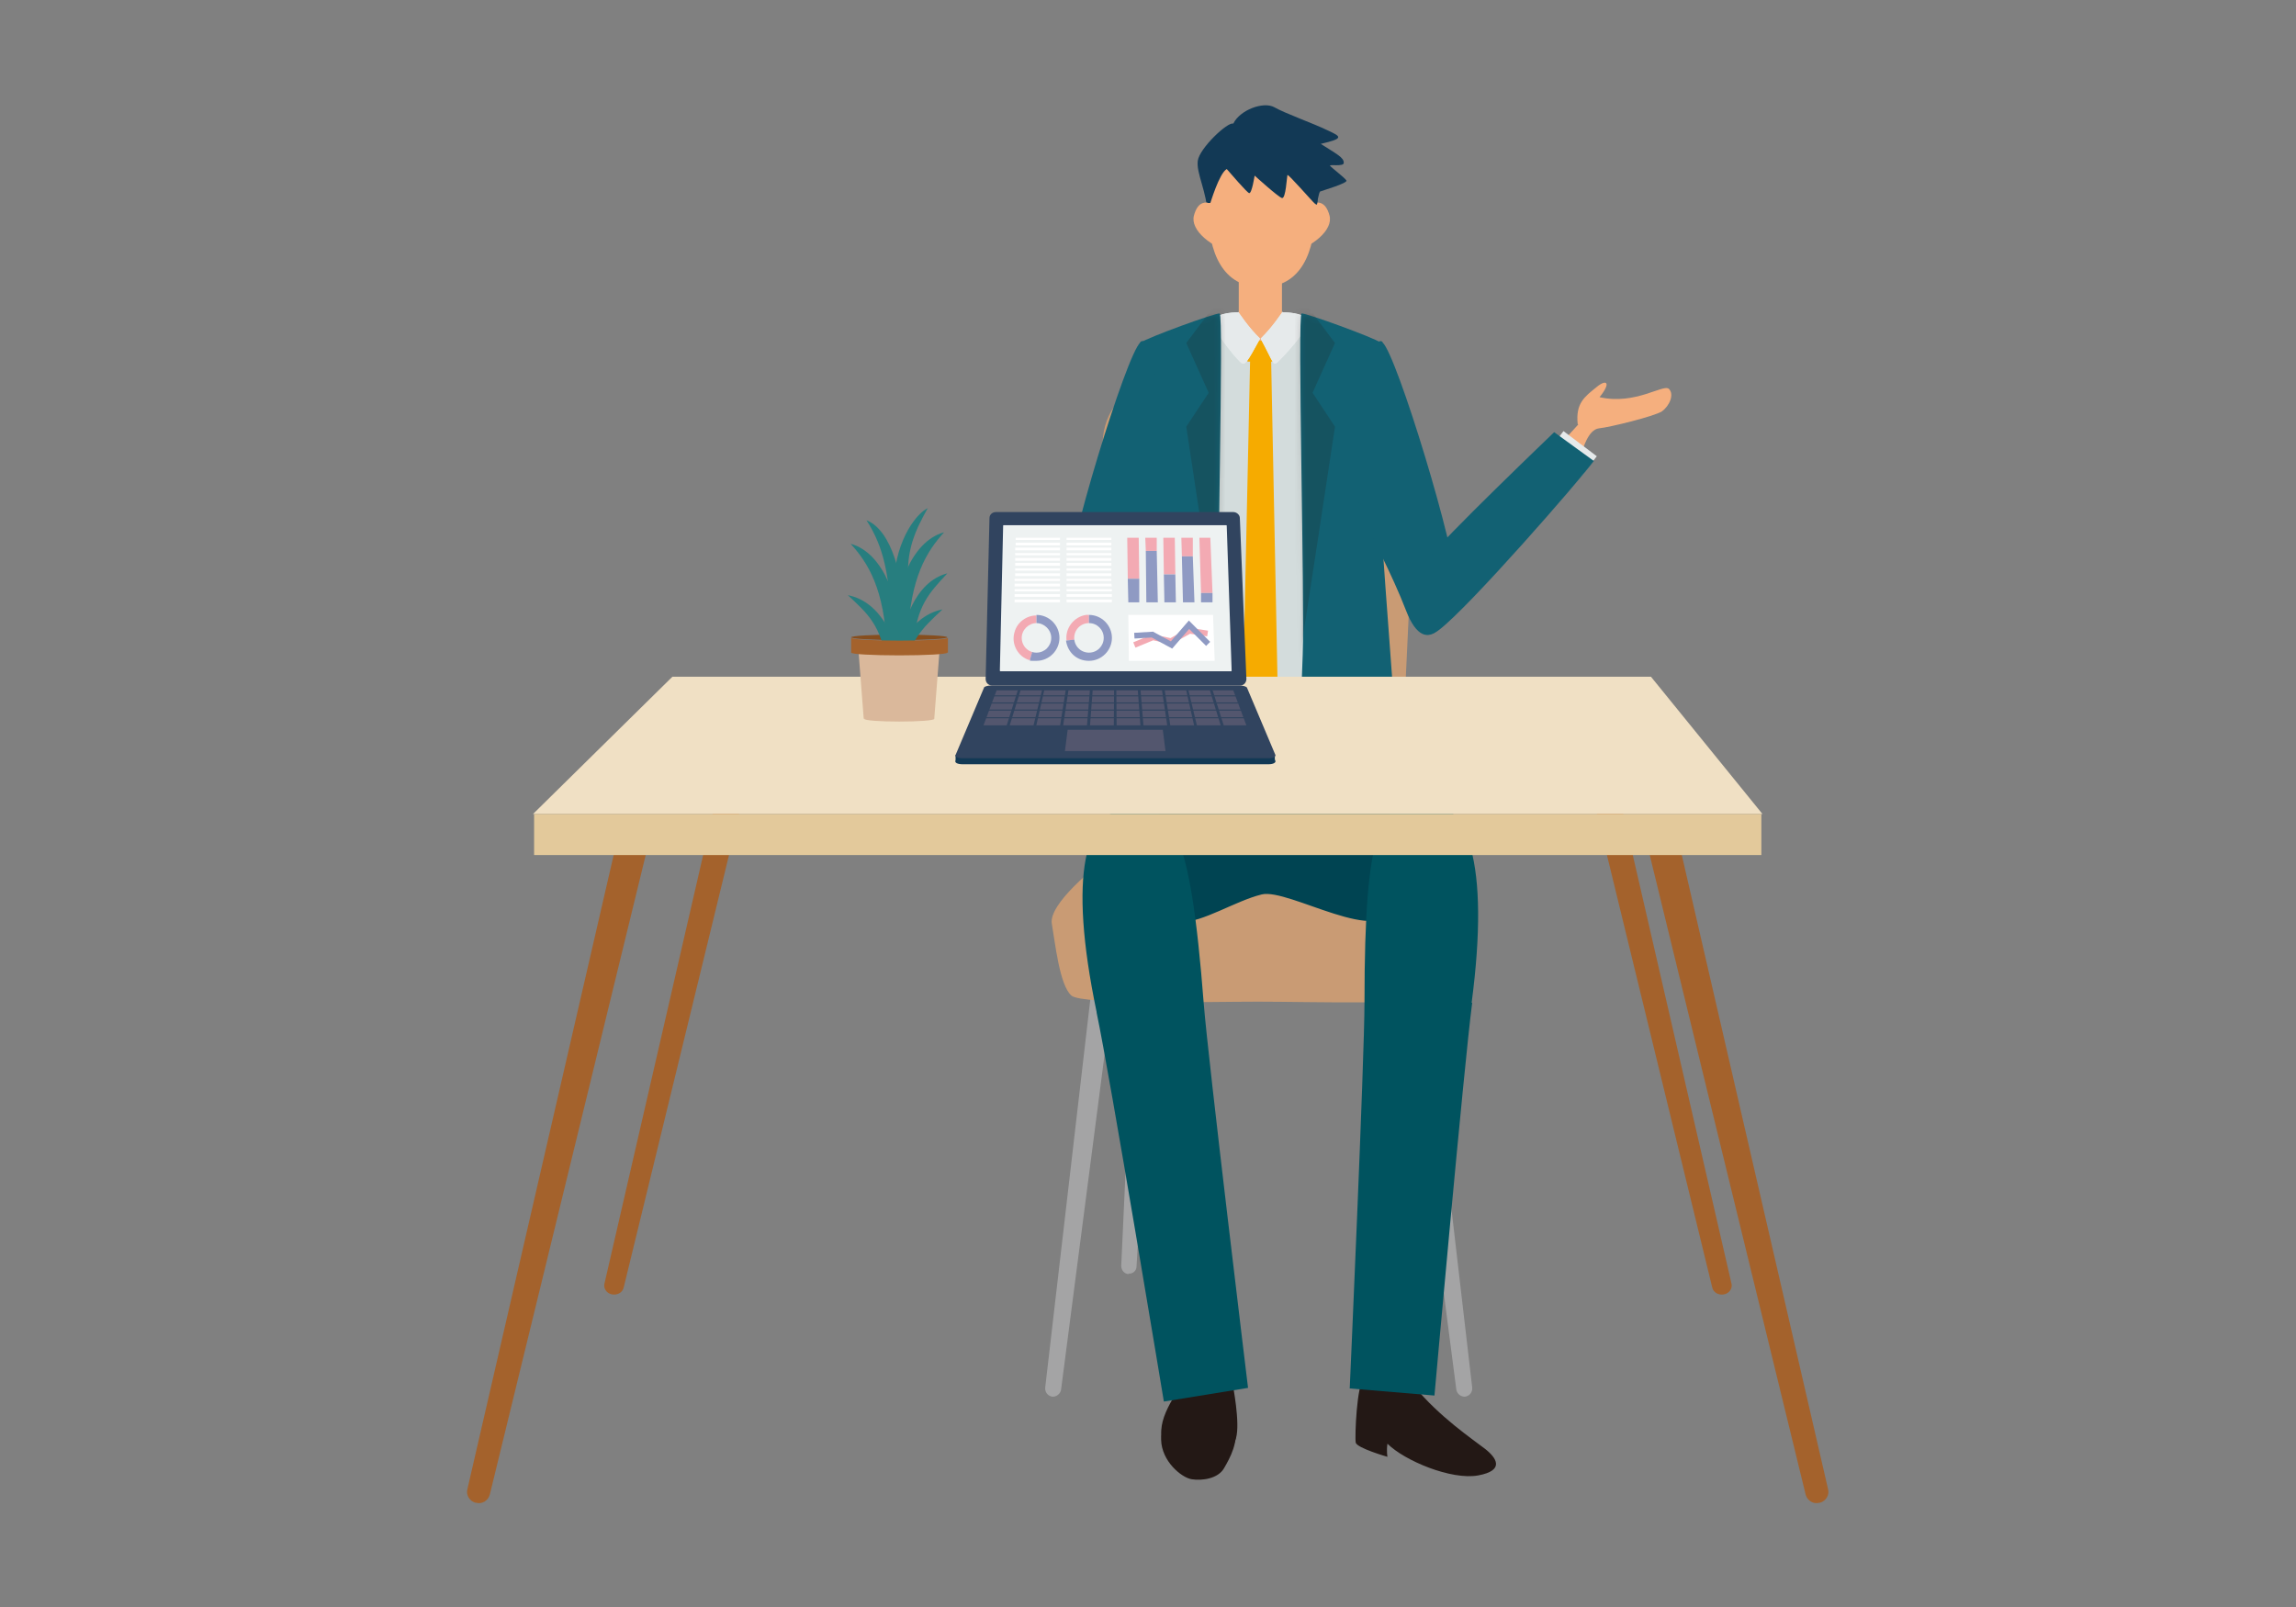 <?xml version="1.0" encoding="UTF-8"?>
<svg xmlns="http://www.w3.org/2000/svg" width="400" height="280" viewBox="0 0 400 280" fill="none">
  <rect x="0" y="0" width="400" height="280" fill="#808080" stroke="none"/>
  <path d="M106.574 225.523C105.621 225.332 105.05 224.379 105.336 223.521L128.097 124.676L132.669 125.725L108.669 224.284C108.478 225.237 107.526 225.714 106.574 225.523Z" fill="#A4622C"></path>
  <path d="M300.384 225.523C301.337 225.332 301.908 224.379 301.622 223.521L278.86 124.676L274.289 125.725L298.289 224.284C298.48 225.237 299.432 225.714 300.384 225.523Z" fill="#A4622C"></path>
  <path d="M183.334 243.348C182.573 243.252 182.001 242.585 182.096 241.727L191.906 157.275L195.811 157.752L184.858 242.108C184.763 242.871 184.001 243.443 183.239 243.348H183.334Z" fill="#A4A4A5"></path>
  <path d="M196.669 221.996C195.907 221.996 195.336 221.329 195.336 220.566L199.05 139.737L202.764 139.927L198.003 220.662C198.003 221.424 197.336 221.996 196.574 221.901L196.669 221.996Z" fill="#A4A4A5"></path>
  <path d="M255.238 243.348C256 243.252 256.571 242.585 256.476 241.727L246.666 157.275L242.762 157.752L253.714 242.108C253.809 242.871 254.571 243.443 255.333 243.348H255.238Z" fill="#A4A4A5"></path>
  <path d="M242.001 221.996C242.763 221.996 243.335 221.329 243.335 220.566L239.621 139.737L235.906 139.927L240.668 220.662C240.668 221.424 241.335 221.996 242.097 221.901L242.001 221.996Z" fill="#A4A4A5"></path>
  <path d="M242.856 147.267C243.904 145.265 246.095 93.602 246.571 78.256C247.047 65.769 233.142 63.959 222.571 63.768C221.618 63.768 220.476 63.768 219.333 63.768C218.19 63.768 217.142 63.768 216.095 63.768C205.428 64.054 191.618 65.769 192.095 78.352C192.666 93.698 194.761 145.36 195.809 147.362C189.904 151.365 182.761 157.656 183.237 160.897C183.809 164.138 184.571 171.668 186.666 173.479C188.666 175.1 210.38 174.528 219.237 174.528C228.095 174.528 249.809 175.195 251.809 173.479C253.904 171.763 254.761 164.233 255.237 160.897C255.809 157.656 248.571 151.365 242.666 147.362L242.856 147.267Z" fill="#C99B74"></path>
  <path d="M229.143 56.81H210V135.066H229.143V56.81Z" fill="#D3DCDC"></path>
  <path d="M274.858 73.871C274.477 70.249 276.096 69.106 278.096 67.485C279.906 65.96 280.763 66.627 278.667 69.201C284.953 70.631 289.81 66.818 290.763 67.771C291.715 68.724 290.858 70.726 289.525 71.679C288.191 72.537 280.477 74.443 278.572 74.634C276.667 74.825 275.715 78.447 275.715 78.447L272.953 76.159L274.953 73.967L274.858 73.871Z" fill="#F5AF7E"></path>
  <path d="M214.67 46.515C213.813 44.99 210.479 41.463 210.384 37.46C210.289 33.457 208.384 30.216 208.67 28.023C208.956 25.831 213.908 21.161 214.86 21.542C216.003 19.159 220.098 17.634 222.003 18.682C223.813 19.731 228.67 21.447 231.241 22.686C233.717 23.829 234.194 24.115 230.098 25.069C232.765 26.784 234.194 27.452 234.098 28.405C234.098 29.072 231.527 28.595 231.717 28.881C231.908 29.167 234.289 30.978 234.575 31.455C234.765 31.931 230.479 33.171 230.003 33.361C229.527 33.552 228.67 41.177 228.67 41.177L214.67 46.515Z" fill="#123955"></path>
  <path d="M229.143 36.411C229.143 43.942 226.667 50.042 219.81 50.042C212.953 50.042 210.477 43.942 210.477 36.411C210.477 28.881 214.667 22.781 219.81 22.781C224.953 22.781 229.143 28.881 229.143 36.411Z" fill="#F5AF7E"></path>
  <path d="M222.574 44.8C221.908 47.278 220.86 45.753 215.812 44.418C210.86 43.179 207.336 40.034 208.003 37.555C208.67 35.077 210.289 34.029 214.003 37.555C219.05 42.321 223.241 42.226 222.574 44.704V44.8Z" fill="#F5AF7E"></path>
  <path d="M217.05 44.8C217.717 47.278 218.765 45.753 223.812 44.418C228.765 43.179 232.289 40.034 231.622 37.555C230.955 35.077 229.336 34.029 225.622 37.555C220.574 42.321 216.384 42.226 217.05 44.704V44.8Z" fill="#F5AF7E"></path>
  <path d="M223.336 44.418H215.812V56.619H223.336V44.418Z" fill="#F5AF7E"></path>
  <path d="M212.477 55.094C212.477 58.811 215.619 59.86 219.619 59.86C223.619 59.86 226.762 58.811 226.762 55.094L219.715 53.664L212.572 55.094H212.477Z" fill="#F5AF7E"></path>
  <path d="M210.48 35.363H210.861C210.861 35.458 212.384 30.216 213.718 29.453C214.384 30.216 217.242 33.552 217.623 33.647C218.099 33.743 218.575 30.597 218.575 30.597C218.575 30.597 222.67 34.315 223.337 34.505C224.004 34.696 224.194 30.788 224.289 30.502C224.384 30.216 228.67 35.172 229.051 35.458C229.432 35.744 229.527 35.935 229.527 34.41C229.527 32.885 228.194 20.398 219.908 21.542C211.718 22.686 209.718 30.883 210.384 35.363H210.48Z" fill="#123955"></path>
  <path d="M221.431 61.671L219.622 61.194L217.812 61.671L216.574 119.053L219.622 122.675L222.574 119.053L221.431 61.671Z" fill="#F6AB00"></path>
  <path d="M221.908 63.005H217.336L216.574 59.383H222.574L221.908 63.005Z" fill="#F6AB00"></path>
  <path d="M215.716 54.331C215.716 54.331 217.525 57.096 219.525 59.002C217.144 63.386 216.858 63.768 216.096 63.101C214.954 62.052 210.954 57.096 211.43 55.856C212.096 54.331 215.716 54.427 215.716 54.427V54.331Z" fill="#E6EAEB"></path>
  <path d="M223.431 54.331C223.431 54.331 221.621 57.096 219.621 59.002C222.002 63.386 221.716 63.768 222.573 63.101C223.716 62.052 228.288 57.096 227.812 55.856C227.145 54.331 223.526 54.427 223.526 54.427L223.431 54.331Z" fill="#E6EAEB"></path>
  <path d="M215.716 54.331C215.716 54.331 217.525 57.096 219.525 59.002C217.144 63.386 216.858 63.768 216.096 63.101C214.954 62.052 210.954 57.096 211.43 55.856C212.096 54.331 215.716 54.427 215.716 54.427V54.331Z" fill="#E6EAEB"></path>
  <path d="M223.431 54.331C223.431 54.331 221.621 57.096 219.621 59.002C222.002 63.386 221.716 63.768 222.573 63.101C223.716 62.052 228.288 57.096 227.812 55.856C227.145 54.331 223.526 54.427 223.526 54.427L223.431 54.331Z" fill="#E6EAEB"></path>
  <path d="M198.765 59.669C199.908 58.811 211.717 54.522 212.479 54.617C213.241 54.617 211.908 104.564 212.288 114.096C212.669 123.628 212.574 143.74 212.288 144.788C212.003 145.932 211.336 147.648 205.717 147.553C200.098 147.457 194.574 146.409 194.574 146.409C194.574 146.409 198.289 97.796 198.669 90.648C199.05 83.499 197.812 60.336 198.669 59.669H198.765Z" fill="#126173"></path>
  <mask id="mask0_2138_3541" style="mask-type:luminance" maskUnits="userSpaceOnUse" x="194" y="54" width="19" height="94">
    <path d="M198.765 59.669C199.908 58.811 211.717 54.522 212.479 54.617C213.241 54.617 211.908 104.564 212.288 114.096C212.669 123.628 212.574 143.74 212.288 144.788C212.003 145.932 211.336 147.648 205.717 147.553C200.098 147.457 194.574 146.409 194.574 146.409C194.574 146.409 198.289 97.796 198.669 90.648C199.05 83.499 197.812 60.336 198.669 59.669H198.765Z" fill="white"></path>
  </mask>
  <g mask="url(#mask0_2138_3541)">
    <g opacity="0.2">
      <g style="mix-blend-mode:multiply">
        <path d="M213.811 50.233L206.668 59.764L210.573 68.439L206.668 74.348C206.668 74.348 212.573 113.524 212.858 114.573C214.097 105.613 213.811 50.328 213.811 50.328V50.233Z" fill="#231815"></path>
      </g>
    </g>
  </g>
  <path d="M240.477 59.669C239.334 58.811 227.525 54.522 226.763 54.617C226.001 54.617 227.334 104.564 226.953 114.096C226.477 123.628 226.668 143.74 226.953 144.788C227.239 145.932 227.906 147.648 233.525 147.553C239.144 147.457 244.668 146.409 244.668 146.409C244.668 146.409 240.953 97.796 240.573 90.648C240.192 83.499 241.43 60.336 240.573 59.669H240.477Z" fill="#126173"></path>
  <mask id="mask1_2138_3541" style="mask-type:luminance" maskUnits="userSpaceOnUse" x="226" y="54" width="19" height="94">
    <path d="M240.477 59.669C239.334 58.811 227.525 54.522 226.763 54.617C226.001 54.617 227.334 104.564 226.953 114.096C226.477 123.628 226.668 143.74 226.953 144.788C227.239 145.932 227.906 147.648 233.525 147.553C239.144 147.457 244.668 146.409 244.668 146.409C244.668 146.409 240.953 97.796 240.573 90.648C240.192 83.499 241.43 60.336 240.573 59.669H240.477Z" fill="white"></path>
  </mask>
  <g mask="url(#mask1_2138_3541)">
    <g opacity="0.2">
      <g style="mix-blend-mode:multiply">
        <path d="M225.431 50.233L232.574 59.764L228.669 68.439L232.574 74.348C232.574 74.348 226.669 113.524 226.383 114.573C225.145 105.613 225.431 50.328 225.431 50.328V50.233Z" fill="#231815"></path>
      </g>
    </g>
  </g>
  <path d="M182.574 135.733V140.308H189.812V133.541L182.574 135.733Z" fill="#E6EAEB"></path>
  <path d="M198.67 59.669C196.194 61.766 185.622 96.557 185.908 101.99C186.194 107.424 190.956 115.812 194.575 106.375C196.956 100.179 200.86 92.84 202.384 89.599C203.908 86.358 201.718 57.191 198.67 59.574V59.669Z" fill="#126173"></path>
  <path d="M182.383 139.26H191.335C191.335 139.26 194.288 110.95 194.192 107.138C194.097 103.325 187.811 93.031 186.097 99.512C184.383 105.994 182.383 134.78 182.383 139.26Z" fill="#126173"></path>
  <path d="M240.86 59.669C243.336 61.766 253.907 96.557 253.622 101.99C253.336 107.424 248.574 115.812 244.955 106.375C242.574 100.179 238.669 92.84 237.145 89.599C235.622 86.358 237.812 57.191 240.86 59.574V59.669Z" fill="#126173"></path>
  <path d="M275.43 83.022L278.192 79.496L272.383 75.111L268.383 80.449L275.43 83.022Z" fill="#E6EAEB"></path>
  <path d="M277.716 80.353L270.764 75.302C270.764 75.302 251.049 94.174 248.859 97.32C246.669 100.466 245.43 113.905 250.764 109.711C256.097 105.613 275.05 83.88 277.716 80.258V80.353Z" fill="#126173"></path>
  <path d="M199.241 159.277C195.146 158.228 199.813 138.593 201.146 135.542C202.479 132.492 237.432 130.491 239.527 132.874C241.622 135.352 244.574 150.221 242.765 157.752C241.051 165.282 224.479 154.701 219.813 155.845C215.146 156.989 209.622 160.706 205.527 160.706C201.432 160.706 200.098 159.372 199.336 159.181L199.241 159.277Z" fill="#004452"></path>
  <path d="M246.381 241.536C250.762 246.874 256.572 250.782 258.667 252.403C260.762 254.023 262.191 256.215 257.524 257.073C252.858 257.931 244.667 254.5 241.715 251.545C241.524 252.784 241.715 253.832 241.715 253.832C241.715 253.832 236.381 252.307 236.191 251.354C236 250.401 236.381 240.964 237.619 240.297C238.953 239.535 244.286 238.963 246.381 241.536Z" fill="#231815"></path>
  <path d="M256.478 174.718C255.049 185.585 249.906 243.157 249.906 243.157L235.145 241.918C235.145 241.918 237.716 184.441 237.716 174.623C237.716 143.644 240.573 139.641 248.097 139.641C255.621 139.641 259.621 150.126 256.383 174.718H256.478Z" fill="#00535F"></path>
  <path d="M204.477 244.11C203.524 246.493 202.191 247.16 202.286 250.878C202.381 254.595 205.81 257.455 207.619 257.741C209.429 258.027 212.191 257.645 213.238 255.834C214.286 254.023 215.905 251.164 215.048 248.209C214.286 245.254 204.381 244.11 204.381 244.11H204.477Z" fill="#231815"></path>
  <path d="M202.57 250.496C201.237 247.351 205.999 240.965 206.666 240.583C207.332 240.202 214.761 241.25 214.761 241.25C214.761 241.25 216.094 247.923 215.332 250.592C214.57 253.261 212.189 256.978 209.904 256.787C207.618 256.597 205.237 256.787 202.57 250.592V250.496Z" fill="#231815"></path>
  <path d="M191.048 176.434C193.334 187.205 202.763 244.205 202.763 244.205L217.429 241.822C217.429 241.822 210.477 184.631 209.715 174.909C207.334 144.026 204.191 140.308 196.667 140.785C189.144 141.357 186.001 152.128 191.048 176.339V176.434Z" fill="#00535F"></path>
  <path d="M82.858 261.839C81.811 261.553 81.144 260.505 81.43 259.456L107.811 145.074L113.144 146.314L85.334 260.41C85.049 261.458 84.001 262.125 82.953 261.839H82.858Z" fill="#A4622C"></path>
  <path d="M317.047 261.839C318.095 261.553 318.762 260.505 318.476 259.456L292.095 145.074L286.762 146.314L314.571 260.41C314.857 261.458 315.905 262.125 316.952 261.839H317.047Z" fill="#A4622C"></path>
  <path d="M307.05 141.834H92.859L117.145 117.909H287.621L307.05 141.834Z" fill="#F0E0C4"></path>
  <path d="M306.856 141.833H93.047V148.982H306.856V141.833Z" fill="#E3C99B"></path>
  <path d="M156.666 111.522C161.295 111.522 165.047 111.309 165.047 111.046C165.047 110.782 161.295 110.569 156.666 110.569C152.037 110.569 148.285 110.782 148.285 111.046C148.285 111.309 152.037 111.522 156.666 111.522Z" fill="#864E1E"></path>
  <path d="M156.666 112.857C157.332 108.758 159.237 101.418 165.047 99.893C161.999 103.229 159.523 105.517 159.142 112.857C157.332 113.143 156.57 112.857 156.57 112.857H156.666Z" fill="#277E7F"></path>
  <path d="M154.383 119.338C155.335 115.049 157.907 107.423 164.192 106.184C160.669 109.52 158.002 111.713 157.049 119.529C155.145 119.72 154.383 119.338 154.383 119.338Z" fill="#277E7F"></path>
  <path d="M157.143 116.002C156.191 111.903 153.715 104.85 147.715 103.706C151.048 106.852 153.62 108.853 154.572 116.193C156.382 116.383 157.143 116.002 157.143 116.002Z" fill="#277E7F"></path>
  <path d="M157.239 112.857C156.858 104.945 154.096 96.367 148.191 94.746C151.239 98.082 154.096 102.658 154.477 112.857C156.287 113.143 157.239 112.857 157.239 112.857Z" fill="#277E7F"></path>
  <path d="M157.525 108.567C157.525 100.656 155.334 92.363 150.953 90.647C153.144 94.079 155.144 98.654 155.144 108.853C156.477 109.139 157.525 108.567 157.525 108.567Z" fill="#277E7F"></path>
  <path d="M155.43 110.855C155.811 102.944 158.573 94.365 164.477 92.745C161.43 96.081 158.573 100.656 158.192 110.855C156.382 111.141 155.43 110.855 155.43 110.855Z" fill="#277E7F"></path>
  <path d="M162.762 125.248H150.476L149.523 112.952H163.714L162.762 125.248Z" fill="#DAB89B"></path>
  <path d="M155.715 101.228C156.191 93.602 159.905 89.313 161.62 88.55C159.62 92.173 157.715 95.795 158.286 101.704C157.524 103.42 155.715 101.323 155.715 101.323V101.228Z" fill="#277E7F"></path>
  <path d="M162.761 125.248C162.761 125.534 159.999 125.724 156.666 125.724C153.332 125.724 150.57 125.534 150.57 125.248C150.57 124.962 153.332 124.771 156.666 124.771C159.999 124.771 162.761 124.962 162.761 125.248Z" fill="#DAB89B"></path>
  <path d="M156.666 114.191C161.295 114.191 165.047 113.978 165.047 113.714C165.047 113.451 161.295 113.238 156.666 113.238C152.037 113.238 148.285 113.451 148.285 113.714C148.285 113.978 152.037 114.191 156.666 114.191Z" fill="#A4622C"></path>
  <path d="M156.666 111.617C152.19 111.617 148.476 111.427 148.285 111.141V113.714H165.142V111.141C164.952 111.427 161.333 111.617 156.761 111.617H156.666Z" fill="#A4622C"></path>
  <path d="M216.001 119.434H172.858C172.191 119.434 171.715 118.957 171.715 118.29L172.382 90.266C172.382 89.694 172.858 89.218 173.524 89.218H214.858C215.429 89.218 216.001 89.694 216.001 90.266L217.143 118.29C217.143 118.957 216.667 119.434 216.096 119.434H216.001Z" fill="#31445F"></path>
  <path d="M174.191 116.86L174.763 91.601C174.763 91.601 174.763 91.505 174.858 91.505H213.62C213.62 91.505 213.715 91.505 213.715 91.601L214.572 116.86C214.572 116.86 214.572 116.955 214.477 116.955H174.287C174.287 116.955 174.191 116.955 174.191 116.86Z" fill="#EEF2F2"></path>
  <path d="M180.573 111.141L179.43 115.049C177.335 114.477 176.096 112.189 176.763 110.092C177.239 108.377 178.858 107.233 180.573 107.233V111.236V111.141Z" fill="#F3AAB3"></path>
  <path d="M180.573 111.141V107.138C182.763 107.138 184.573 108.949 184.573 111.141C184.573 113.333 182.763 115.144 180.573 115.144C178.383 115.144 179.906 115.144 179.43 114.954L180.573 111.046V111.141Z" fill="#8F9AC3"></path>
  <path d="M183.143 111.141C183.143 112.571 182 113.715 180.571 113.715C179.143 113.715 178 112.571 178 111.141C178 109.711 179.238 108.567 180.571 108.567C181.905 108.567 183.143 109.711 183.143 111.141Z" fill="#EEF2F2"></path>
  <path d="M189.715 111.141L185.81 111.618C185.524 109.425 187.143 107.424 189.239 107.138C189.429 107.138 189.524 107.138 189.715 107.138V111.141Z" fill="#F3AAB3"></path>
  <path d="M189.715 111.141V107.138C191.905 107.138 193.715 108.949 193.715 111.141C193.715 113.333 191.905 115.144 189.715 115.144C187.524 115.144 186.001 113.619 185.715 111.618L189.62 111.141H189.715Z" fill="#8F9AC3"></path>
  <path d="M192.287 111.141C192.287 112.571 191.145 113.715 189.716 113.715C188.287 113.715 187.145 112.571 187.145 111.141C187.145 109.711 188.287 108.567 189.716 108.567C191.145 108.567 192.287 109.711 192.287 111.141Z" fill="#EEF2F2"></path>
  <path d="M198.478 100.847H196.478L196.383 93.698H198.383L198.478 100.847Z" fill="#F3AAB3"></path>
  <path d="M198.477 104.945H196.572L196.477 100.847H198.477V104.945Z" fill="#8F9AC3"></path>
  <path d="M201.523 95.985H199.619L199.523 93.698H201.523V95.985Z" fill="#F3AAB3"></path>
  <path d="M201.712 104.945H199.712L199.617 95.985H201.522L201.712 104.945Z" fill="#8F9AC3"></path>
  <path d="M204.763 100.084H202.763L202.668 93.698H204.668L204.763 100.084Z" fill="#F3AAB3"></path>
  <path d="M204.857 104.945H202.857L202.762 100.084H204.762L204.857 104.945Z" fill="#8F9AC3"></path>
  <path d="M207.809 96.939H205.904L205.809 93.698H207.809V96.939Z" fill="#F3AAB3"></path>
  <path d="M208.093 104.945H206.093L205.902 96.939H207.807L208.093 104.945Z" fill="#8F9AC3"></path>
  <path d="M211.239 103.325H209.239L208.953 93.698H210.858L211.239 103.325Z" fill="#F3AAB3"></path>
  <path d="M211.238 104.945H209.238V103.325H211.238V104.945Z" fill="#8F9AC3"></path>
  <path d="M184.667 94.079H176.953V93.698H184.667V94.079Z" fill="white"></path>
  <path d="M184.667 95.032H176.953V94.556H184.667V95.032Z" fill="white"></path>
  <path d="M184.669 95.89H176.859V95.414H184.669V95.89Z" fill="white"></path>
  <path d="M184.669 96.748H176.859V96.367H184.669V96.748Z" fill="white"></path>
  <path d="M184.669 97.701H176.859V97.225H184.669V97.701Z" fill="white"></path>
  <path d="M184.669 98.559H176.859V98.082H184.669V98.559Z" fill="white"></path>
  <path d="M184.669 99.417H176.859V99.036H184.669V99.417Z" fill="white"></path>
  <path d="M184.669 100.37H176.859V99.893H184.669V100.37Z" fill="white"></path>
  <path d="M184.666 101.228H176.762V100.847H184.666V101.228Z" fill="white"></path>
  <path d="M184.666 102.181H176.762V101.704H184.666V102.181Z" fill="white"></path>
  <path d="M184.666 103.039H176.762V102.658H184.666V103.039Z" fill="white"></path>
  <path d="M184.666 103.992H176.762V103.516H184.666V103.992Z" fill="white"></path>
  <path d="M184.666 104.945H176.762V104.469H184.666V104.945Z" fill="white"></path>
  <path d="M193.618 94.079H185.809V93.698H193.618V94.079Z" fill="white"></path>
  <path d="M193.618 95.032H185.809V94.556H193.618V95.032Z" fill="white"></path>
  <path d="M193.618 95.89H185.809V95.414H193.618V95.89Z" fill="white"></path>
  <path d="M193.618 96.748H185.809V96.367H193.618V96.748Z" fill="white"></path>
  <path d="M193.618 97.701H185.809V97.225H193.618V97.701Z" fill="white"></path>
  <path d="M193.618 98.559H185.809V98.082H193.618V98.559Z" fill="white"></path>
  <path d="M193.618 99.417H185.809V99.036H193.618V99.417Z" fill="white"></path>
  <path d="M193.618 100.37H185.809V99.893H193.618V100.37Z" fill="white"></path>
  <path d="M193.618 101.228H185.809V100.847H193.618V101.228Z" fill="white"></path>
  <path d="M193.713 102.181H185.809V101.704H193.618L193.713 102.181Z" fill="white"></path>
  <path d="M193.713 103.039H185.809V102.658H193.713V103.039Z" fill="white"></path>
  <path d="M193.713 103.992H185.809V103.516H193.713V103.992Z" fill="white"></path>
  <path d="M193.713 104.945H185.809V104.469H193.713V104.945Z" fill="white"></path>
  <path d="M211.618 115.144H196.666L196.57 107.138H211.332L211.618 115.144Z" fill="white"></path>
  <path d="M197.621 112.379L200.859 111.045L204.002 111.712L207.24 109.902L210.383 110.378" stroke="#F3AAB3" stroke-miterlimit="10"></path>
  <path d="M197.621 110.76L200.764 110.569L204.097 112.38L207.145 108.853L210.478 112.189" stroke="#8F9AC3" stroke-miterlimit="10"></path>
  <path d="M166.477 131.539V132.682L168.381 132.587L166.477 131.539Z" fill="#123955"></path>
  <path d="M222.096 131.539V132.682L220.191 132.587L222.096 131.539Z" fill="#123955"></path>
  <path d="M220.955 133.16H167.621C166.859 133.16 166.288 132.874 166.478 132.588L171.431 120.863C171.431 120.673 172.097 120.482 172.764 120.482H215.907C216.574 120.482 217.145 120.673 217.24 120.863L222.193 132.588C222.288 132.874 221.812 133.16 221.05 133.16H220.955Z" fill="#123955"></path>
  <path d="M220.955 132.111H167.621C166.859 132.111 166.288 131.825 166.478 131.539L171.431 119.815C171.431 119.624 172.097 119.434 172.764 119.434H215.907C216.574 119.434 217.145 119.624 217.24 119.815L222.193 131.539C222.288 131.825 221.812 132.111 221.05 132.111H220.955Z" fill="#31445F"></path>
  <path d="M171.336 126.392L173.622 120.292C173.622 120.292 173.622 120.292 173.812 120.292H214.669H214.86L217.145 126.392C217.145 126.392 217.145 126.392 217.05 126.392H171.431H171.336Z" fill="#53566E"></path>
  <path d="M216.862 121.34H171.719V121.149H216.862V121.34Z" fill="#31445F"></path>
  <path d="M217.43 122.579H171.145L171.24 122.388H217.335L217.43 122.579Z" fill="#31445F"></path>
  <path d="M217.91 123.818H170.672L170.767 123.628H217.815L217.91 123.818Z" fill="#31445F"></path>
  <path d="M218.479 125.153H170.098L170.193 124.962H218.383L218.479 125.153Z" fill="#31445F"></path>
  <path d="M219.051 126.582H169.527L169.623 126.392H218.956L219.051 126.582Z" fill="#31445F"></path>
  <path d="M219.624 128.108H168.957L169.052 127.917H219.624V128.108Z" fill="#31445F"></path>
  <path d="M220.289 129.633H168.289L168.384 129.442H220.194L220.289 129.633Z" fill="#31445F"></path>
  <path d="M174.384 131.348H173.812L177.432 119.91H177.908L174.384 131.348Z" fill="#31445F"></path>
  <path d="M179.431 131.348H178.859L181.621 119.91H182.002L179.431 131.348Z" fill="#31445F"></path>
  <path d="M184.478 131.348H183.906L185.716 119.91H186.192L184.478 131.348Z" fill="#31445F"></path>
  <path d="M189.528 131.348H188.957L189.909 119.91H190.386L189.528 131.348Z" fill="#31445F"></path>
  <path d="M194.575 131.348H194.004L194.099 119.91H194.48L194.575 131.348Z" fill="#31445F"></path>
  <path d="M199.624 131.348H199.052L198.195 119.91H198.672L199.624 131.348Z" fill="#31445F"></path>
  <path d="M204.669 131.348H204.097L202.383 119.91H202.859L204.669 131.348Z" fill="#31445F"></path>
  <path d="M209.717 131.348H209.146L206.574 119.91H206.955L209.717 131.348Z" fill="#31445F"></path>
  <path d="M214.763 131.348H214.192L210.668 119.91H211.144L214.763 131.348Z" fill="#31445F"></path>
  <path d="M185.527 130.872L186.004 127.154C186.004 127.154 186.004 127.154 186.194 127.154H202.384H202.575L203.051 130.872C203.051 130.872 203.051 130.872 202.861 130.872H185.718H185.527Z" fill="#53566E"></path>
</svg>
